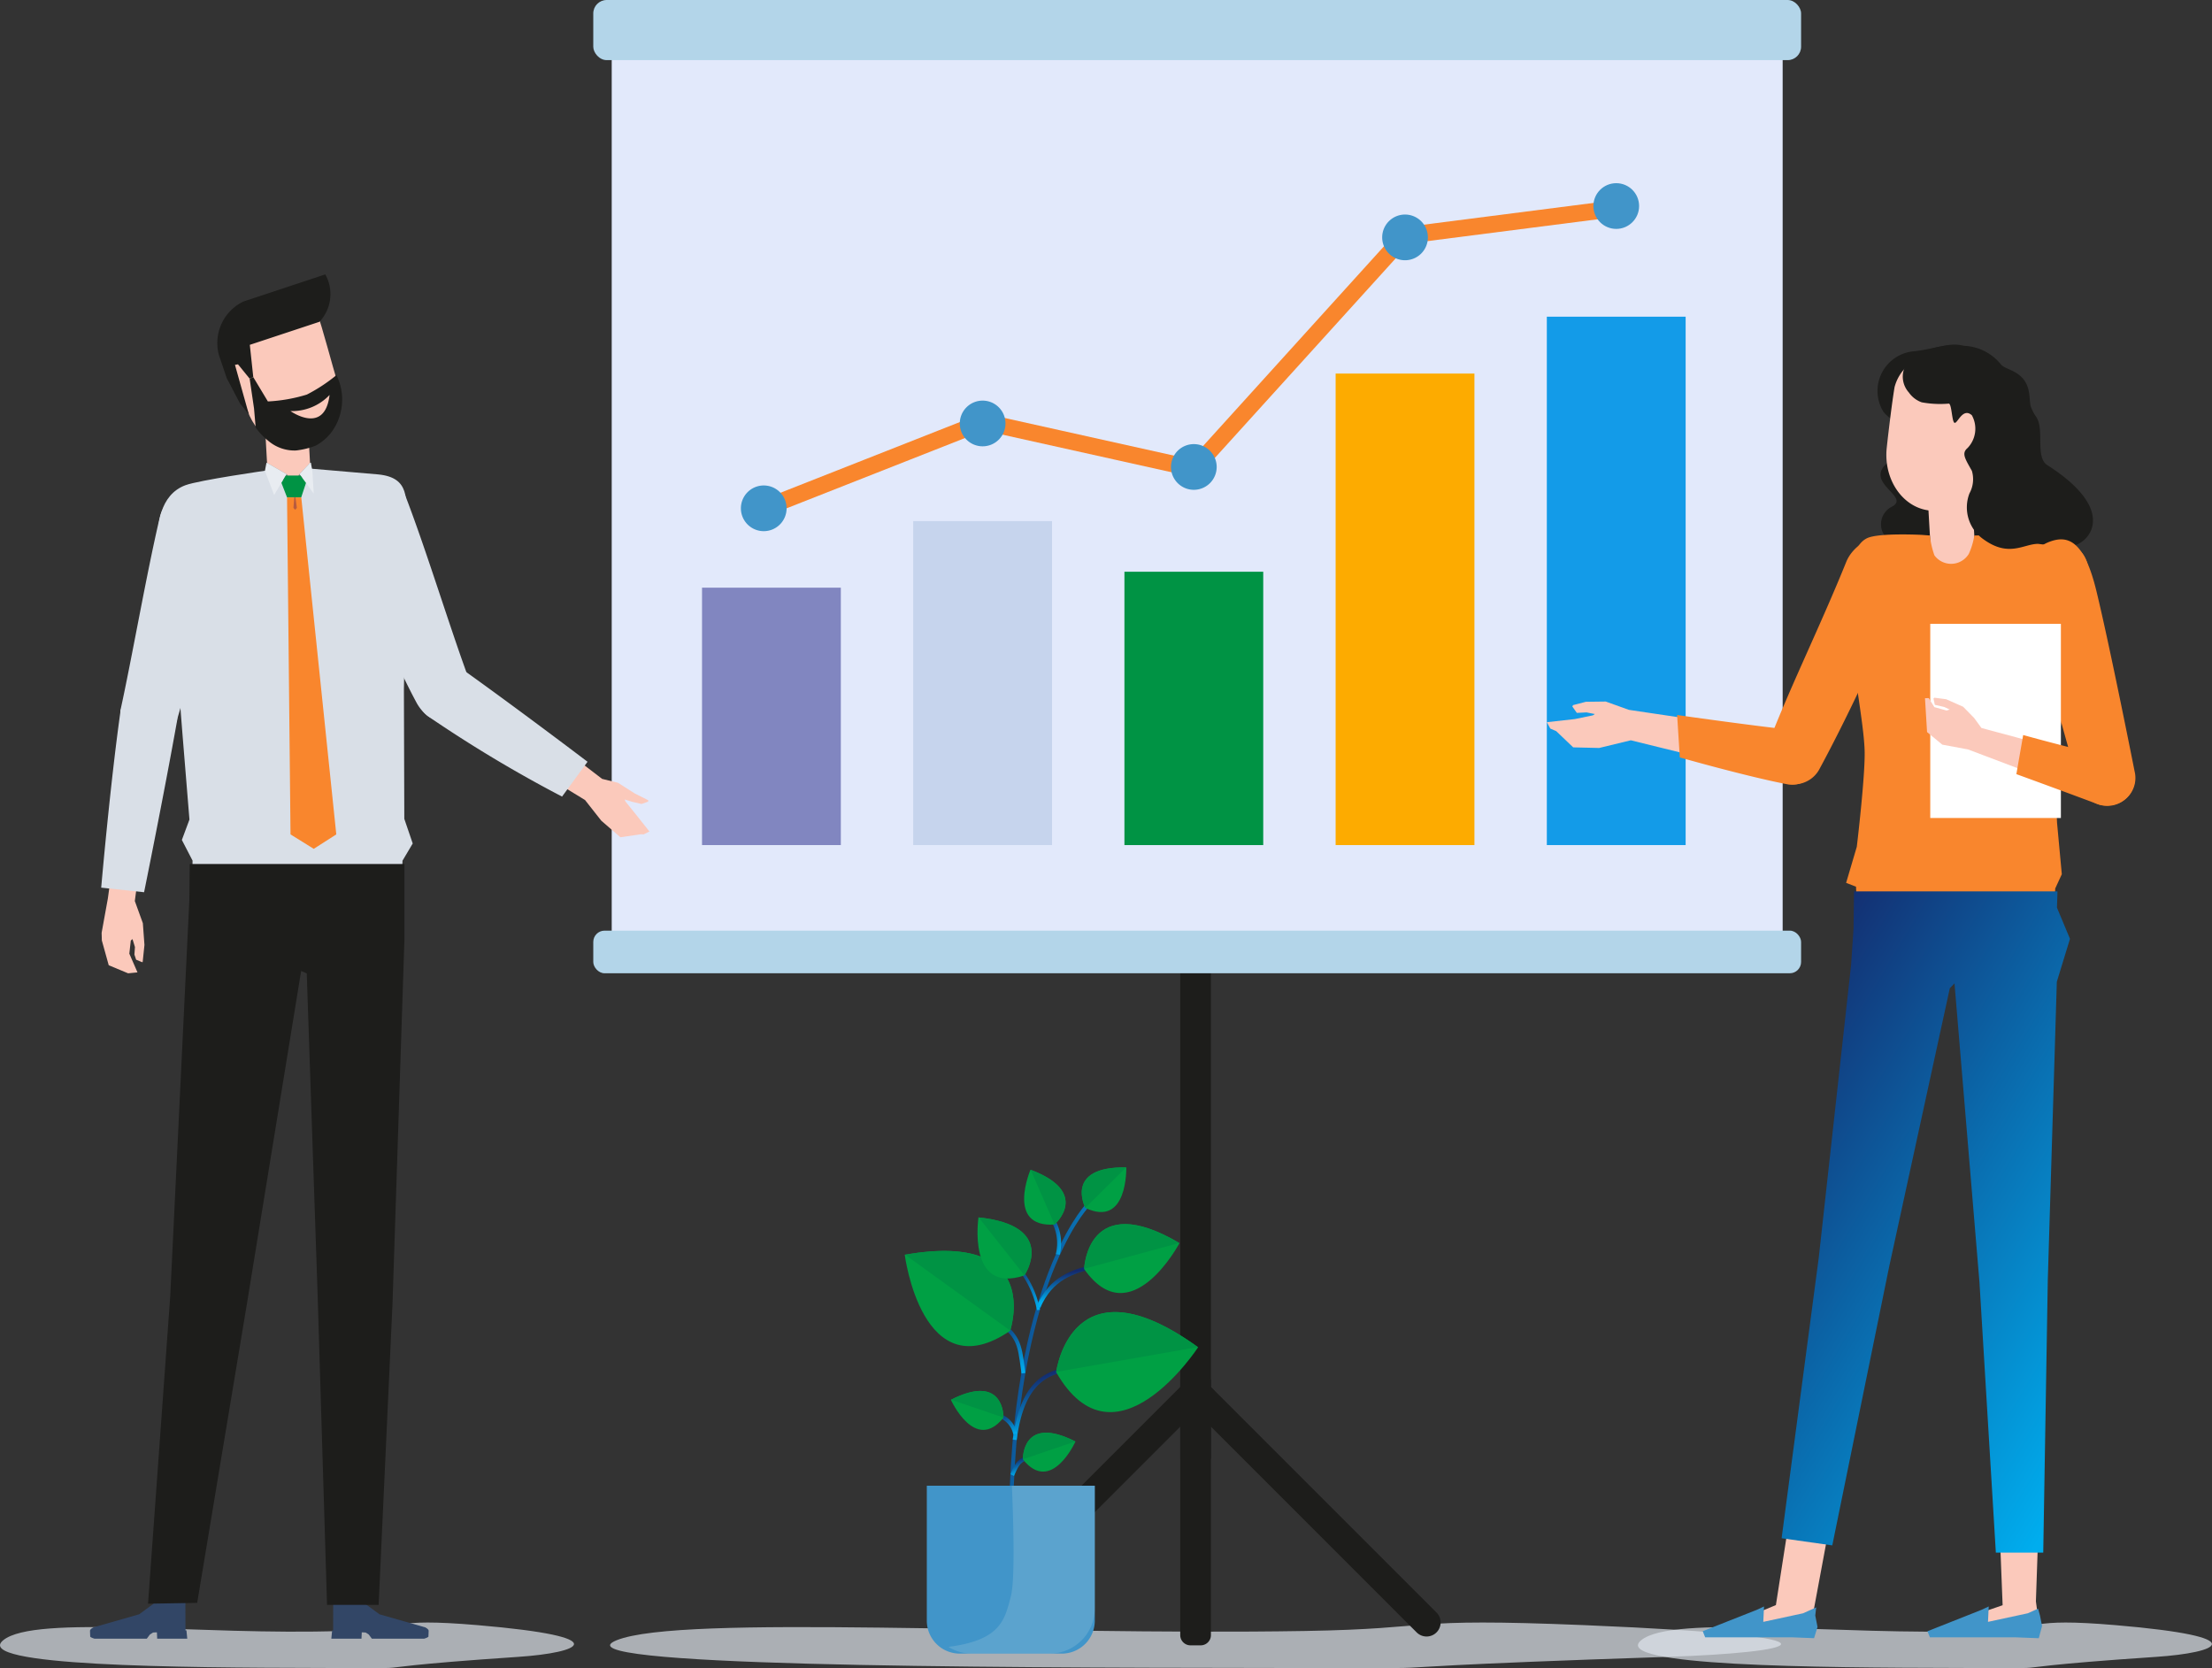 <svg xmlns="http://www.w3.org/2000/svg" xmlns:xlink="http://www.w3.org/1999/xlink" width="180.961" height="136.458" viewBox="0 0 180.961 136.458"><rect x="0" y="0" width="180.961" height="136.458" fill="#333333" stroke="none"/><defs><linearGradient id="linear-gradient" x1="0.86" y1="1.007" x2="0.13" y2="0.017" gradientUnits="objectBoundingBox"><stop offset="0" stop-color="#00adee"></stop><stop offset="1" stop-color="#142a6d"></stop></linearGradient><linearGradient id="linear-gradient-2" x1="1.1" y1="0.924" x2="-0.106" y2="0.078" xlink:href="#linear-gradient"></linearGradient><linearGradient id="linear-gradient-3" x1="1.041" y1="0.987" x2="0.034" y2="0.024" xlink:href="#linear-gradient"></linearGradient><linearGradient id="linear-gradient-4" x1="0.608" y1="0.829" x2="0.375" y2="0.136" xlink:href="#linear-gradient"></linearGradient><linearGradient id="linear-gradient-5" x1="0.849" y1="1.018" x2="0.244" y2="-0.031" xlink:href="#linear-gradient"></linearGradient><linearGradient id="linear-gradient-6" x1="0.605" y1="0.865" x2="0.377" y2="0.177" xlink:href="#linear-gradient"></linearGradient><linearGradient id="linear-gradient-7" x1="0.662" y1="1.071" x2="0.3" y2="-0.08" xlink:href="#linear-gradient"></linearGradient><linearGradient id="linear-gradient-8" x1="0.554" y1="0.765" x2="0.437" y2="0.236" xlink:href="#linear-gradient"></linearGradient><linearGradient id="linear-gradient-9" x1="0.822" y1="1.024" x2="0.203" y2="-0.021" xlink:href="#linear-gradient"></linearGradient></defs><g id="img-you-can-count-on" transform="translate(-344.999 -2251)"><g id="Group_5391" data-name="Group 5391" transform="translate(344.999 2251)"><path id="Path_10848" data-name="Path 10848" d="M272.826,182.213c-23.345-.022-58.049-.148-52.739-2.27s33.309-.369,56.307-.754c11.081-.185,7.843-1.1,22.864-.477,23.5.979,17.105,2.254,6.795,2.594-18.95.626-20.071.885-21.6.906C281.7,182.25,281.912,182.221,272.826,182.213Z" transform="translate(-169.631 -45.773)" fill="#dee5ec" opacity="0.7"></path><path id="Path_10849" data-name="Path 10849" d="M307.019,182.213c-11.445-.022-28.46-.148-25.856-2.27s16.331-.369,27.6-.754c5.433-.185,3.846-1.1,11.209-.477,11.521.979,8.386,2.254,3.332,2.594-9.291.626-9.84.885-10.591.906C311.371,182.25,311.473,182.221,307.019,182.213Z" transform="translate(-146.898 -45.773)" fill="#dee5ec" opacity="0.7"></path><path id="Path_10850" data-name="Path 10850" d="M209.246,182.213c-11.445-.022-28.459-.148-25.855-2.27s16.33-.369,27.6-.754c5.433-.185,3.846-1.1,11.209-.477,11.522.979,8.386,2.254,3.332,2.594-9.291.626-9.84.885-10.591.906C213.6,182.25,213.7,182.221,209.246,182.213Z" transform="translate(-183.124 -45.773)" fill="#dee5ec" opacity="0.7"></path><g id="Group_5032" data-name="Group 5032" transform="translate(48.535 0)"><g id="Group_5028" data-name="Group 5028"><g id="Group_5024" data-name="Group 5024" transform="translate(29.228 37.432)"><rect id="Rectangle_900" data-name="Rectangle 900" width="2.51" height="81.91" transform="translate(18.791)" fill="#1d1d1b"></rect><g id="Group_5023" data-name="Group 5023" transform="translate(0 74.794)"><path id="Rectangle_901" data-name="Rectangle 901" d="M0,0H2.51a0,0,0,0,1,0,0V20.924a.838.838,0,0,1-.838.838H.838A.838.838,0,0,1,0,20.924V0A0,0,0,0,1,0,0Z" transform="translate(18.791 0.603)" fill="#1d1d1b"></path><g id="Group_5022" data-name="Group 5022"><path id="Path_10851" data-name="Path 10851" d="M240.2,184.847h0a1.147,1.147,0,0,1,0-1.623l19.683-19.683,1.624,1.623-19.683,19.683A1.149,1.149,0,0,1,240.2,184.847Z" transform="translate(-239.864 -163.541)" fill="#1d1d1b"></path><path id="Path_10852" data-name="Path 10852" d="M274.632,184.847h0a1.147,1.147,0,0,0,0-1.623l-19.683-19.683-1.624,1.623,19.683,19.683A1.149,1.149,0,0,0,274.632,184.847Z" transform="translate(-234.876 -163.541)" fill="#1d1d1b"></path></g></g></g><g id="Group_5027" data-name="Group 5027"><g id="Group_5025" data-name="Group 5025"><rect id="Rectangle_902" data-name="Rectangle 902" width="95.793" height="78.22" transform="translate(1.509)" fill="#e2e9fb"></rect><rect id="Rectangle_903" data-name="Rectangle 903" width="98.81" height="4.919" rx="1.099" fill="#b3d5e9"></rect><rect id="Rectangle_904" data-name="Rectangle 904" width="98.81" height="3.488" rx="0.925" transform="translate(0 76.127)" fill="#b3d5e9"></rect></g><g id="Group_5026" data-name="Group 5026" transform="translate(8.897 25.906)"><rect id="Rectangle_905" data-name="Rectangle 905" width="11.355" height="21.057" transform="translate(0 22.166)" fill="#8186c0"></rect><rect id="Rectangle_906" data-name="Rectangle 906" width="11.355" height="26.504" transform="translate(17.278 16.719)" fill="#c6d4ed"></rect><rect id="Rectangle_907" data-name="Rectangle 907" width="11.356" height="22.36" transform="translate(34.556 20.863)" fill="#009344" style="isolation: isolate"></rect><rect id="Rectangle_908" data-name="Rectangle 908" width="11.356" height="38.571" transform="translate(51.834 4.652)" fill="#fdab00"></rect><rect id="Rectangle_909" data-name="Rectangle 909" width="11.356" height="43.223" transform="translate(69.112)" fill="#139be8"></rect></g></g></g><g id="Group_5031" data-name="Group 5031" transform="translate(12.076 14.984)"><g id="Group_5029" data-name="Group 5029" transform="translate(1.312 1.386)"><path id="Path_10853" data-name="Path 10853" d="M228.808,119.567l-.5-1.274,18.462-7.275,17.04,3.79,17.18-18.961,17.53-2.248.174,1.36-17.028,2.184-17.376,19.175-17.408-3.871Z" transform="translate(-228.306 -93.598)" fill="#f9862d"></path></g><g id="Group_5030" data-name="Group 5030"><path id="Path_10854" data-name="Path 10854" d="M231.088,112.5a1.869,1.869,0,1,1-1.869-1.869A1.87,1.87,0,0,1,231.088,112.5Z" transform="translate(-227.349 -85.903)" fill="#4195c9"></path><path id="Path_10855" data-name="Path 10855" d="M244.154,107.435a1.869,1.869,0,1,1-1.869-1.869A1.869,1.869,0,0,1,244.154,107.435Z" transform="translate(-222.508 -87.779)" fill="#4195c9"></path><path id="Path_10856" data-name="Path 10856" d="M256.761,110.031a1.869,1.869,0,1,1-1.869-1.869A1.87,1.87,0,0,1,256.761,110.031Z" transform="translate(-217.837 -86.817)" fill="#4195c9"></path><path id="Path_10857" data-name="Path 10857" d="M269.368,96.329A1.869,1.869,0,1,1,267.5,94.46,1.869,1.869,0,0,1,269.368,96.329Z" transform="translate(-213.166 -91.894)" fill="#4195c9"></path><ellipse id="Ellipse_3267" data-name="Ellipse 3267" cx="1.87" cy="1.87" rx="1.87" ry="1.87" transform="translate(69.742)" fill="#4195c9"></ellipse></g></g></g><g id="Group_5050" data-name="Group 5050" transform="translate(126.544 28.189)"><g id="Group_5036" data-name="Group 5036" transform="translate(0 15.718)"><path id="Path_10858" data-name="Path 10858" d="M277.616,127.275l-1.389-1.326-.484-.21-.285-.524,2.279-.252,1.484-.305.165-.109-.681-.134-.792.04-.369-.525.063-.111,1.044-.271,1.627-.021,1.894.68,6.81,1.012-.32,3.037-6.333-1.559-2.591.628Z" transform="translate(-275.458 -110.047)" fill="#fbc9bb"></path><g id="Group_5035" data-name="Group 5035" transform="translate(10.66)"><g id="Group_5034" data-name="Group 5034"><g id="Group_5033" data-name="Group 5033"><path id="Path_10859" data-name="Path 10859" d="M299.891,117.979c-2.5,5.83-5.019,11.085-6.95,14.648a2.356,2.356,0,0,1-3.129,1.087l-.186-.1c-1.114-.691-1.357-1.856-.721-3.482,1.638-4.191,4.243-9.548,6.189-14.373.574-1.423,2.3-2.372,3.466-1.974C301.236,114.7,299.891,117.979,299.891,117.979Z" transform="translate(-281.263 -113.691)" fill="#f9862d"></path><path id="Path_10860" data-name="Path 10860" d="M283.454,127.8l-.218-3.469s5.863.84,9.477,1.231a2.174,2.174,0,0,1,2.085,2.466h0a2.179,2.179,0,0,1-2.429,1.991C289.087,129.406,283.454,127.8,283.454,127.8Z" transform="translate(-283.236 -109.749)" fill="#f9862d"></path></g></g></g></g><g id="Group_5042" data-name="Group 5042" transform="translate(24.485)"><path id="Path_10861" data-name="Path 10861" d="M303.259,118.472a20.831,20.831,0,0,1-2.094.247c-1.068.064-.395.214-2.32.452-1.964.245-2.087.021-3.034-1.27a1.607,1.607,0,0,1,.562-2.424c1.638-.855-2.74-2.058-.025-3.836s0-3.052-.669-3.917a3.254,3.254,0,0,1,2.611-4.964c3.3-.47,3.4-1.38,6.721,1.291s2.046,5.918,2.889,7.124c.994,1.425,1.85,5.171.24,6.073a8.275,8.275,0,0,1-2.974,1.094C303.8,118.742,303.684,118.26,303.259,118.472Z" transform="translate(-292.623 -102.222)" fill="#1d1d1b"></path><g id="Group_5038" data-name="Group 5038" transform="translate(6.6 10.958)"><g id="Group_5037" data-name="Group 5037" transform="translate(0 0)"><rect id="Rectangle_910" data-name="Rectangle 910" width="3.628" height="7.289" transform="matrix(0.998, -0.057, 0.057, 0.998, 0, 0.206)" fill="#fbc9bb"></rect></g></g><g id="Group_5040" data-name="Group 5040" transform="translate(3.291 0.918)"><g id="Group_5039" data-name="Group 5039"><path id="Path_10862" data-name="Path 10862" d="M295.738,110.607c-.181,2.579,1.457,4.8,3.658,4.95s4.131-1.812,4.312-4.392c.015-.223.519-4.242.665-5.716a1.91,1.91,0,0,0-1.653-2.079l-3.639-.477a3.522,3.522,0,0,0-2.685,2.561C296.121,107.1,295.755,110.359,295.738,110.607Z" transform="translate(-295.724 -102.892)" fill="#fbc9bb"></path></g></g><g id="Group_5041" data-name="Group 5041" transform="translate(0 15.527)"><path id="Path_10863" data-name="Path 10863" d="M294.836,131.2c-.085-2.415-1-6.607-1.064-9.6-.052-2.588-.6-6.842,1.268-7.742.939-.452,4.456-.27,4.456-.27l.68.051a7.127,7.127,0,0,0,.37,1.624,1.693,1.693,0,0,0,2.812-.118,5.715,5.715,0,0,0,.452-1.506s1.077-.026,1.787.023a53.222,53.222,0,0,1,5.67.588c2.259.614,2.009,2.668,1.776,4.546,0,0-1.361,5.109-1.625,6.964a60.816,60.816,0,0,0-.929,7.822c.023,2.189.09,3.566.09,3.566l.389,4.2-.54,1.169-.06,1.8H294.215l-.082-1.949-.81-.314.874-2.955S294.906,133.182,294.836,131.2Z" transform="translate(-293.323 -113.551)" fill="#f9862d"></path></g><path id="Path_10864" data-name="Path 10864" d="M300.482,107.034c.23.089.238,1.438.441,1.564.241.152.662-1.292,1.431-.611a2.276,2.276,0,0,1-.356,2.685c-.5.423-.208.857.358,1.861a2.41,2.41,0,0,1-.2,1.85,3.185,3.185,0,0,0,1.162,3.759c2.079,1.5,3.271.363,4.461.365a14.3,14.3,0,0,0,3.047.1c1.216-.367,3.382-2.911-2.3-6.541-1.01-.647-.212-2.885-.9-3.937a3.321,3.321,0,0,1-.421-.784c-.189-.41,0-1.4-.539-2.183-.57-.843-1.584-.939-1.921-1.318a4.091,4.091,0,0,0-3.167-1.54,6.177,6.177,0,0,0-4.284,1.125,1.945,1.945,0,0,0-.09,2.7,2.157,2.157,0,0,0,1.048.8A8.309,8.309,0,0,0,300.482,107.034Z" transform="translate(-292.068 -102.208)" fill="#1d1d1b"></path></g><g id="Group_5043" data-name="Group 5043" transform="translate(30.936 15.933)"><path id="Path_10865" data-name="Path 10865" d="M305.933,114.054c1.558-.6,2.87-.077,3.864,4.02,1.131,4.662,3.127,14.762,3.127,14.762a2.238,2.238,0,0,1-1.854,2.744l-.21.029c-1.306.115-2.156-.685-2.664-2.357-1.177-3.862-3.044-10.871-4.006-15.594C304.19,117.657,303.606,114.945,305.933,114.054Z" transform="translate(-295.772 -113.848)" fill="#f9862d"></path><rect id="Rectangle_911" data-name="Rectangle 911" width="10.687" height="15.883" transform="translate(0.432 6.908)" fill="#fff"></rect><path id="Path_10866" data-name="Path 10866" d="M298.2,126.108l-.169-2.77.308-.008.459.738,1,.278.257-.078-.44-.21-.781-.179-.109-.515.076-.067.962.125,1.393.618.894.914.6.821,8.227,2.21L309.4,130.5l-7.847-2.971-2.106-.392Z" transform="translate(-298.03 -110.346)" fill="#fbc9bb"></path><path id="Path_10867" data-name="Path 10867" d="M313.061,129.768c.369-.976-.391-2.068-2.179-2.489-3.663-.865-6.839-1.754-6.839-1.754l-.558,3.2s3.191,1.158,6.622,2.442A2.245,2.245,0,0,0,313.061,129.768Z" transform="translate(-296.009 -109.521)" fill="#f9862d"></path></g><g id="Group_5045" data-name="Group 5045" transform="translate(31.135 96.621)"><path id="Path_10868" data-name="Path 10868" d="M303.524,172.722l.255,6.5-1.123.385-3,1.344v.707l6.839.03.372-.654-.221-1.059-.144-1.067.212-6.188Z" transform="translate(-297.626 -172.722)" fill="#fbc9bb"></path><g id="Group_5044" data-name="Group 5044" transform="translate(0 6.601)"><path id="Path_10869" data-name="Path 10869" d="M302.592,177.818l.6-.279-.059,1.259,3.25-.7.848-.38.155.566.168.853-.267,1-1.844-.072H298.38l-.2-.5Z" transform="translate(-298.176 -177.539)" fill="#4195c9"></path></g></g><g id="Group_5049" data-name="Group 5049" transform="translate(12.752 44.727)"><g id="Group_5047" data-name="Group 5047" transform="translate(0 50.687)"><path id="Path_10870" data-name="Path 10870" d="M291.4,171.842l-1.2,7.694-.961.4-3,1.344v.707l6.707.03.495-.654-.213-1.059,1.481-7.954Z" transform="translate(-284.212 -171.842)" fill="#fbc9bb"></path><g id="Group_5046" data-name="Group 5046" transform="translate(0 7.808)"><path id="Path_10871" data-name="Path 10871" d="M289.178,177.818l.6-.279-.059,1.259,3.25-.7,1.077-.483-.074.669.183.931-.282.918-1.844-.072h-7.065l-.2-.5Z" transform="translate(-284.762 -177.539)" fill="#4195c9"></path></g></g><g id="Group_5048" data-name="Group 5048" transform="translate(6.452)"><path id="Path_10872" data-name="Path 10872" d="M312.042,134.858H295.395l-.037,3.027-.2,2.983-2.645,23.948-3.039,22.955,4.145.586,4.657-22.819,4.957-22.755.384-.4,2.043,24.446L307,188.95h3.877l.372-22.3.739-24.4,1.076-3.511L312,136.192Z" transform="translate(-289.47 -134.858)" fill="url(#linear-gradient)"></path></g></g></g><g id="Group_5069" data-name="Group 5069" transform="translate(7.365 22.446)"><g id="Group_5056" data-name="Group 5056" transform="translate(10.431)"><g id="Group_5055" data-name="Group 5055"><g id="Group_5052" data-name="Group 5052" transform="translate(3.874 12.057)"><g id="Group_5051" data-name="Group 5051" transform="translate(0 0)"><rect id="Rectangle_912" data-name="Rectangle 912" width="3.512" height="5.619" transform="translate(0 0.195) rotate(-3.183)" fill="#fbc9bb"></rect></g></g><g id="Group_5054" data-name="Group 5054"><g id="Group_5053" data-name="Group 5053"><path id="Path_10873" data-name="Path 10873" d="M205.679,105.6c.854,2.353-.082,4.852-2.089,5.581s-4.327-.589-5.181-2.942c-.122-.333-1.856-4.553-1.908-4.886l7.7-2.792C204.373,100.845,205.557,105.263,205.679,105.6Z" transform="translate(-195.963 -97.096)" fill="#fbc9bb"></path><path id="Path_10874" data-name="Path 10874" d="M196.226,104.641a3.767,3.767,0,0,1,1.993-4.387l6.707-2.222a3.308,3.308,0,0,1-.476,3.876l-5.7,1.886.284,2.648-.3.115-.951-1.169-.247.044,1.133,4.036-.718-.874-1.09-2.075Z" transform="translate(-196.109 -98.032)" fill="#1d1d1b"></path></g><path id="Path_10875" data-name="Path 10875" d="M205.129,104.044a13.519,13.519,0,0,1-2.422,1.591,12.963,12.963,0,0,1-3.188.561l-1.192-1.982-.3.115.358,2.435.137,1.575a5.744,5.744,0,0,0,1.055,1.1,3.293,3.293,0,0,0,2.245.769,6.338,6.338,0,0,0,1.619-.4,4.124,4.124,0,0,0,1.253-1.058A4.514,4.514,0,0,0,205.129,104.044Z" transform="translate(-195.4 -95.804)" fill="#1d1d1b"></path></g></g><path id="Path_10876" data-name="Path 10876" d="M203.661,105.228a4.232,4.232,0,0,1-3.2,1.318S203.264,108.55,203.661,105.228Z" transform="translate(-194.495 -95.366)" fill="#fbc9bb"></path></g><g id="Group_5058" data-name="Group 5058" transform="translate(21.482 17.043)"><path id="Path_10877" data-name="Path 10877" d="M221.962,133.717l1.694-.247.206.012.477-.234-1.09-1.375-.87-1.081-.064-.164.626.193.752.174.539-.191.011-.113-1.085-.543-1.39-.886-1.3-.319-3.852-2.957-1.333,2.373,3.787,2.313,1.328,1.688Z" transform="translate(-200.057 -104.718)" fill="#fbc9bb"></path><g id="Group_5057" data-name="Group 5057"><path id="Path_10878" data-name="Path 10878" d="M205.234,111.137c.285-.2,2.448-1.715,3.337.611,1.647,4.309,3.5,10.362,4.983,14.419.64,1.754.633,2.675-.556,3.417l-.2.11c-1.19.743-2.579.166-3.35-1.151,0,0-4-7.24-5.2-13.723A4.111,4.111,0,0,1,205.234,111.137Z" transform="translate(-204.173 -110.468)" fill="#d9dfe7"></path><path id="Path_10879" data-name="Path 10879" d="M211.421,121.516c4.786,3.408,10.569,7.8,10.569,7.8l-2.085,2.848a107.749,107.749,0,0,1-11.016-6.606,2.612,2.612,0,0,1-.423-3.558A2.457,2.457,0,0,1,211.421,121.516Z" transform="translate(-202.771 -106.491)" fill="#d9dfe7"></path></g></g><g id="Group_5059" data-name="Group 5059" transform="translate(5.537 15.888)"><path id="Path_10880" data-name="Path 10880" d="M205.059,109.625l5.538.476c2.614.269,2.241,2.019,2.357,4.125l-.275,13.431.033,10.617.688,2.015-.836,1.409-.045,1.169-17.151.025.021-1.2L194.514,140l.62-1.667-.577-7.073-.662-8.431-1.342-6.983c-.084-1.512.129-4.075,2.252-4.863,1.128-.419,6.709-1.214,6.709-1.214l2.1,1.254Z" transform="translate(-192.538 -109.625)" fill="#d9dfe7"></path></g><g id="Group_5063" data-name="Group 5063" transform="translate(0 48.229)"><g id="Group_5062" data-name="Group 5062" transform="translate(0 60.18)"><g id="Group_5060" data-name="Group 5060" transform="translate(19.745)"><path id="Path_10881" data-name="Path 10881" d="M205.491,179.808h-.1l-.023.515H202.9l.067-.681h.081l0-.007.007-2.5h2.555l.055.33,1.177.865,3.731,1.066s.295.129.289.289l-.011.295-.007.178s-.045.078-.349.167h-4.277l-.259-.345-.252-.158Z" transform="translate(-202.905 -177.133)" fill="#324666"></path></g><g id="Group_5061" data-name="Group 5061"><path id="Path_10882" data-name="Path 10882" d="M193.87,179.808h.1l.022.515h2.46l-.067-.681h-.079v-.007l-.007-2.5H193.75l-.055.33-1.179.865-3.731,1.066s-.293.129-.288.289l.01.295.007.178s.045.078.349.167h4.279l.258-.345.252-.158Z" transform="translate(-188.498 -177.133)" fill="#324666"></path></g></g><path id="Path_10883" data-name="Path 10883" d="M193.776,168.581l-1.815,25.151,4.02-.069,4.082-24.545,4.423-27.144.459.2.891,26.331.768,25.324h4.221l1.135-24.624.975-29.8v-6.182H195.369l-.03,2.96Z" transform="translate(-187.215 -133.222)" fill="#1d1d1b"></path></g><g id="Group_5065" data-name="Group 5065" transform="translate(0.914 18.399)"><path id="Path_10884" data-name="Path 10884" d="M192.562,137.909l.131,1.782-.146,1.4-.056.006-.479-.2-.139-.417.043-.618-.2-.65-.14.119-.12,1.073.667,1.531-.765.077-1.587-.661-.564-2.03-.017-.621.511-2.817.306-2.242,2.19.228-.291,2.23Z" transform="translate(-189.155 -103.238)" fill="#fbc9bb"></path><g id="Group_5064" data-name="Group 5064"><path id="Path_10885" data-name="Path 10885" d="M190.313,128.723c.931-4.217,2.153-11.283,3.217-15.772.573-2.423,2.916-1.21,3.226-1.047a3.724,3.724,0,0,1,1.462,3.519,121.7,121.7,0,0,1-3.34,14.29c-.589,1.408-2.5.857-3.262.585C190.183,129.786,190.313,128.723,190.313,128.723Z" transform="translate(-188.741 -111.457)" fill="#d9dfe7"></path><path id="Path_10886" data-name="Path 10886" d="M190.745,124.6c-.843,5.944-1.58,14.442-1.58,14.442l3.509.374s1.609-7.912,2.714-14.111a2.379,2.379,0,0,0-2.294-2.564A2.482,2.482,0,0,0,190.745,124.6Z" transform="translate(-189.165 -107.276)" fill="#d9dfe7"></path></g></g><g id="Group_5068" data-name="Group 5068" transform="translate(14.305 15.403)"><g id="Group_5066" data-name="Group 5066"><path id="Path_10887" data-name="Path 10887" d="M199.057,109.925l-.033-.634.054-.008,1.635.937.5.933Z" transform="translate(-198.903 -109.266)" fill="gray"></path><path id="Path_10888" data-name="Path 10888" d="M200.747,110.22l-.056.017-1,1.674-.753-1.982.122-.639.054-.008Z" transform="translate(-198.935 -109.266)" fill="#e8ecf1"></path><path id="Path_10889" data-name="Path 10889" d="M202.041,109.912l.033-.634-.054-.007-.906.954-.5.933Z" transform="translate(-198.312 -109.271)" fill="gray"></path><path id="Path_10890" data-name="Path 10890" d="M200.98,110.225l.056.017,1.139,1.558-.114-1.883-.122-.639-.054-.007Z" transform="translate(-198.178 -109.271)" fill="#e8ecf1"></path></g><g id="Group_5067" data-name="Group 5067" transform="translate(1.352 1.044)"><path id="Path_10891" data-name="Path 10891" d="M201.542,111.824h-1.159l-.461-1.187.362-.6h1.2l.448.607Z" transform="translate(-199.922 -110.032)" fill="#009344" style="isolation: isolate"></path><path id="Path_10892" data-name="Path 10892" d="M200.258,111.339l.284,27.571,1.9,1.181,1.844-1.181-2.865-27.571Z" transform="translate(-199.797 -109.548)" fill="#f9862d"></path><path id="Path_10893" data-name="Path 10893" d="M200.708,111.339l-.068.864.14.154.14-.154-.117-.864Z" transform="translate(-199.656 -109.548)" fill="#b75b3f"></path></g></g></g><g id="Group_5087" data-name="Group 5087" transform="translate(74.016 95.494)"><g id="Group_5085" data-name="Group 5085"><path id="Path_10894" data-name="Path 10894" d="M243.376,182.2l.323-.008c-.445-21.348,6.058-28.324,6.123-28.393l-.233-.225C249.523,153.648,242.925,160.7,243.376,182.2Z" transform="translate(-234.824 -150.499)" fill="url(#linear-gradient-2)"></path><g id="Group_5070" data-name="Group 5070" transform="translate(14.48)"><path id="Path_10895" data-name="Path 10895" d="M251.338,151.333s.144,4.974-3.344,3.314C247.994,154.647,246.217,151.243,251.338,151.333Z" transform="translate(-247.695 -151.332)" fill="#00a044" style="isolation: isolate"></path><path id="Path_10896" data-name="Path 10896" d="M251.327,151.333l-3.337,3.307C247.911,154.484,246.344,151.25,251.327,151.333Z" transform="translate(-247.695 -151.332)" fill="#009344" style="isolation: isolate"></path></g><g id="Group_5072" data-name="Group 5072" transform="translate(9.767 0.191)"><path id="Path_10897" data-name="Path 10897" d="M246.64,157.477a3.956,3.956,0,0,0-.418-2.921c-.08-.162-.163-.33-.245-.518l-.3.132c.085.19.17.365.252.529a3.606,3.606,0,0,1,.388,2.722Z" transform="translate(-243.729 -150.52)" fill="url(#linear-gradient-3)"></path><g id="Group_5071" data-name="Group 5071"><path id="Path_10898" data-name="Path 10898" d="M244.778,151.471s-2.045,4.75,1.961,4.484C246.739,155.955,249.761,153.346,244.778,151.471Z" transform="translate(-244.256 -151.471)" fill="#00a044" style="isolation: isolate"></path><path id="Path_10899" data-name="Path 10899" d="M244.645,151.474l1.957,4.475C246.738,155.828,249.493,153.3,244.645,151.474Z" transform="translate(-244.112 -151.47)" fill="#009344" style="isolation: isolate"></path></g></g><g id="Group_5074" data-name="Group 5074" transform="translate(8.833 11.836)"><path id="Path_10900" data-name="Path 10900" d="M243.9,169.267c.666-5.25,3.084-5.53,5.217-5.778l.355-.042-.04-.321-.354.041c-2.139.249-4.8.556-5.5,6.06Z" transform="translate(-243.575 -158.798)" fill="url(#linear-gradient-4)"></path><g id="Group_5073" data-name="Group 5073" transform="translate(3.554)"><path id="Path_10901" data-name="Path 10901" d="M257.782,162.846s-6.811,10.432-11.614,2.038C246.168,164.884,247.38,155.342,257.782,162.846Z" transform="translate(-246.168 -159.968)" fill="#00a044" style="isolation: isolate"></path><path id="Path_10902" data-name="Path 10902" d="M257.758,162.83l-11.588,2.034C246.23,164.432,247.627,155.537,257.758,162.83Z" transform="translate(-246.167 -159.968)" fill="#009344" style="isolation: isolate"></path></g></g><g id="Group_5076" data-name="Group 5076" transform="translate(0 6.833)"><path id="Path_10903" data-name="Path 10903" d="M244.7,164.867l.321-.044-.042-.318c-.284-2.128-.38-2.844-2.315-4.2l-.186.266c1.819,1.27,1.9,1.843,2.18,3.973Z" transform="translate(-235.15 -154.839)" fill="url(#linear-gradient-5)"></path><g id="Group_5075" data-name="Group 5075"><path id="Path_10904" data-name="Path 10904" d="M237.13,156.631s1.423,11.144,8.622,6.221C245.752,162.851,248.522,154.632,237.13,156.631Z" transform="translate(-237.13 -156.318)" fill="#00a044" style="isolation: isolate"></path><path id="Path_10905" data-name="Path 10905" d="M237.148,156.626l8.6,6.207C245.871,162.459,248.237,154.694,237.148,156.626Z" transform="translate(-237.123 -156.317)" fill="#009344" style="isolation: isolate"></path></g></g><g id="Group_5078" data-name="Group 5078" transform="translate(8.64 21.703)"><path id="Path_10906" data-name="Path 10906" d="M243.729,170.215l.058-.126c.38-.825.47-1.022,1.332-1.3l-.1-.308c-1,.322-1.143.636-1.528,1.473l-.058.125Z" transform="translate(-243.434 -166.681)" fill="url(#linear-gradient-6)"></path><g id="Group_5077" data-name="Group 5077" transform="translate(1.026)"><path id="Path_10907" data-name="Path 10907" d="M248.484,167.889s-1.978,4.373-4.3,1.461C244.183,169.35,244.082,165.646,248.484,167.889Z" transform="translate(-244.183 -167.167)" fill="#00a044" style="isolation: isolate"></path><path id="Path_10908" data-name="Path 10908" d="M248.474,167.884l-4.291,1.458C244.18,169.173,244.187,165.706,248.474,167.884Z" transform="translate(-244.183 -167.167)" fill="#009344" style="isolation: isolate"></path></g></g><g id="Group_5080" data-name="Group 5080" transform="translate(3.776 18.286)"><path id="Path_10909" data-name="Path 10909" d="M244,167.724l.317-.07a2.152,2.152,0,0,0-1.679-1.667l-.1.308A1.842,1.842,0,0,1,244,167.724Z" transform="translate(-238.9 -164.188)" fill="url(#linear-gradient-7)"></path><g id="Group_5079" data-name="Group 5079"><path id="Path_10910" data-name="Path 10910" d="M239.885,165.4s1.978,4.373,4.3,1.461C244.187,166.857,244.288,163.153,239.885,165.4Z" transform="translate(-239.885 -164.674)" fill="#00a044" style="isolation: isolate"></path><path id="Path_10911" data-name="Path 10911" d="M239.892,165.392l4.292,1.457C244.187,166.681,244.18,163.213,239.892,165.392Z" transform="translate(-239.882 -164.674)" fill="#009344" style="isolation: isolate"></path></g></g><g id="Group_5082" data-name="Group 5082" transform="translate(10.79 4.639)"><path id="Path_10912" data-name="Path 10912" d="M245.3,160.728c1.027-2.335,2.679-2.778,4.431-3.243.254-.069.508-.137.761-.211l-.092-.31c-.249.071-.5.138-.752.207-1.747.466-3.555.946-4.645,3.425Z" transform="translate(-245.003 -153.883)" fill="url(#linear-gradient-8)"></path><g id="Group_5081" data-name="Group 5081" transform="translate(3.885)"><path id="Path_10913" data-name="Path 10913" d="M255.639,156.271s-4,7.549-7.8,2.119C247.838,158.39,248.068,151.8,255.639,156.271Z" transform="translate(-247.838 -154.716)" fill="#00a044" style="isolation: isolate"></path><path id="Path_10914" data-name="Path 10914" d="M255.621,156.262l-7.782,2.113C247.853,158.078,248.249,151.919,255.621,156.262Z" transform="translate(-247.838 -154.716)" fill="#009344" style="isolation: isolate"></path></g></g><g id="Group_5084" data-name="Group 5084" transform="translate(5.953 4.09)"><path id="Path_10915" data-name="Path 10915" d="M245.527,160.9l.241-.029a7.823,7.823,0,0,0-1.928-3.846l-.177.166A7.718,7.718,0,0,1,245.527,160.9Z" transform="translate(-240.663 -153.313)" fill="url(#linear-gradient-9)"></path><g id="Group_5083" data-name="Group 5083"><path id="Path_10916" data-name="Path 10916" d="M241.554,154.316s-.957,6.324,3.751,4.75C245.3,159.066,248.1,155,241.554,154.316Z" transform="translate(-241.474 -154.316)" fill="#00a044" style="isolation: isolate"></path><path id="Path_10917" data-name="Path 10917" d="M241.543,154.318l3.743,4.738C245.409,158.869,247.914,154.987,241.543,154.318Z" transform="translate(-241.448 -154.315)" fill="#009344" style="isolation: isolate"></path></g></g></g><g id="Group_5086" data-name="Group 5086" transform="translate(1.814 26.039)"><path id="Rectangle_913" data-name="Rectangle 913" d="M2.7,0h8.343a2.7,2.7,0,0,1,2.7,2.7V13.734a0,0,0,0,1,0,0H0a0,0,0,0,1,0,0V2.7A2.7,2.7,0,0,1,2.7,0Z" transform="translate(13.734 13.735) rotate(180)" fill="#4195c9"></path><path id="Path_10918" data-name="Path 10918" d="M244.845,179.389c.359-1.344.2-6.359.085-9.058h6.783v10.04a3.7,3.7,0,0,1-3.695,3.695h-6.344a3.662,3.662,0,0,1-1.935-.552C244.063,182.963,244.347,181.254,244.845,179.389Z" transform="translate(-237.978 -170.331)" fill="#c5dfe5" opacity="0.2"></path></g></g></g></g></svg>